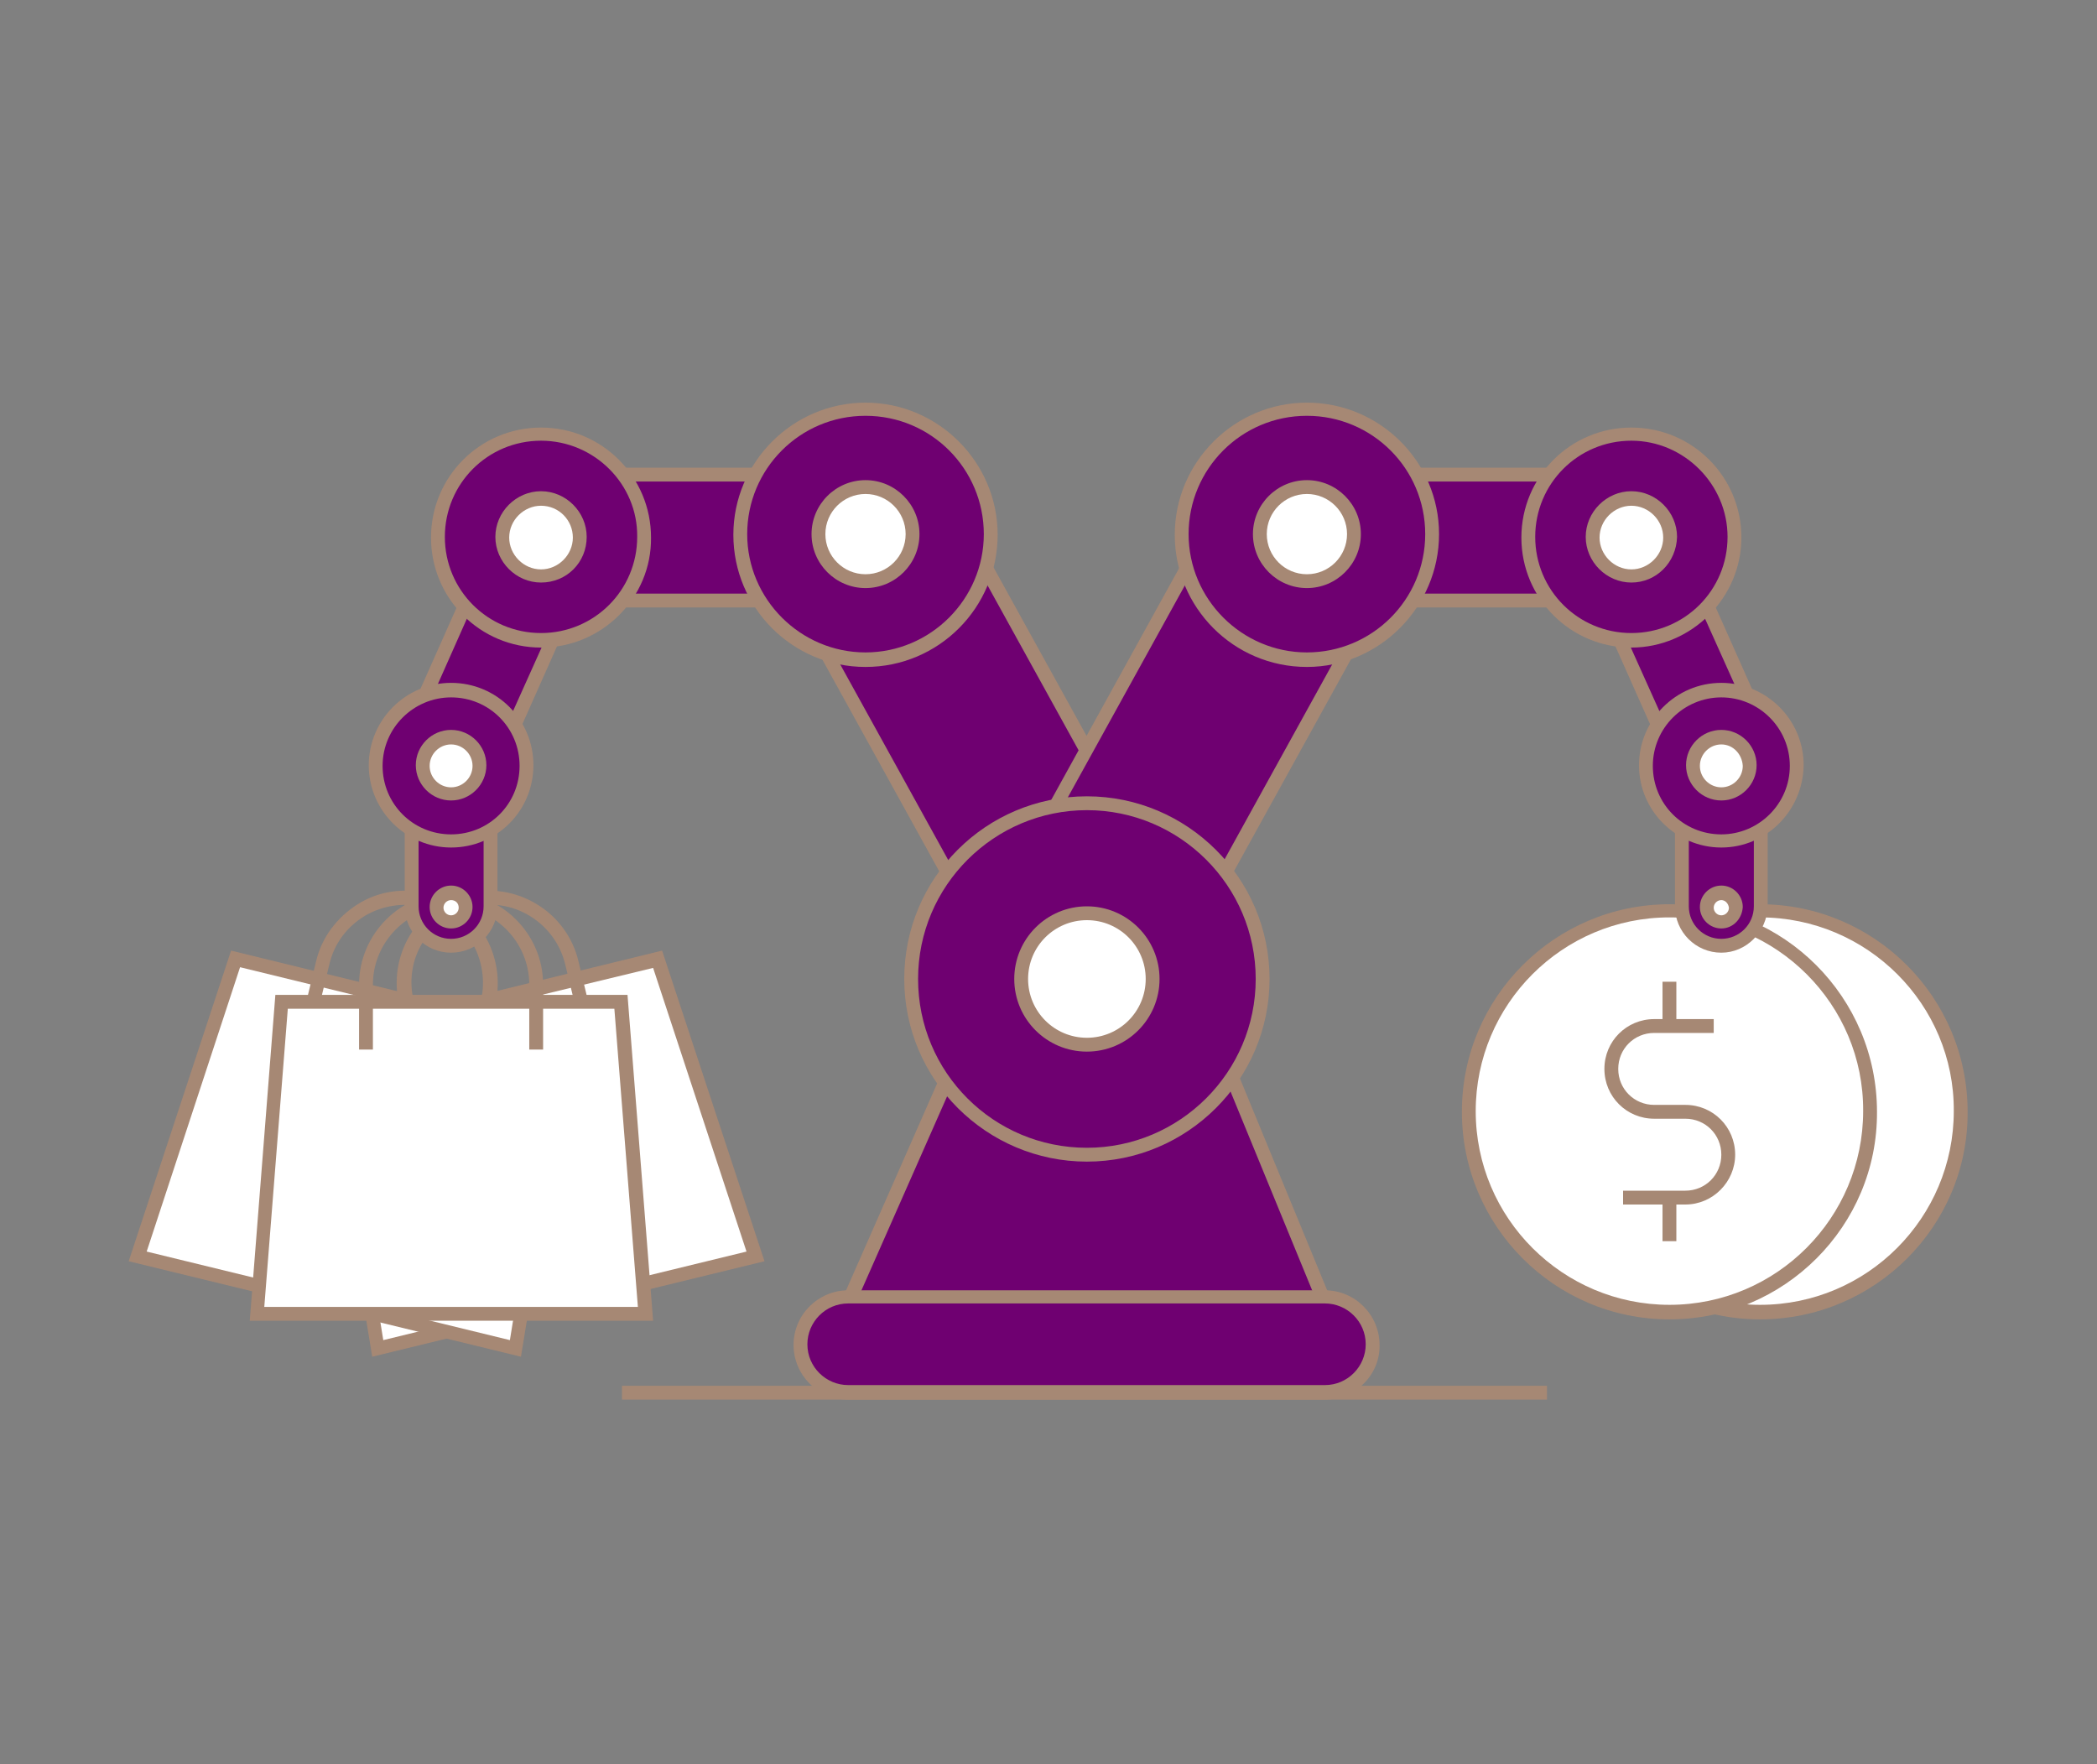 <?xml version="1.0" encoding="utf-8"?>
<!-- Generator: Adobe Illustrator 19.2.0, SVG Export Plug-In . SVG Version: 6.00 Build 0)  -->
<svg version="1.1" id="Layer_1" xmlns="http://www.w3.org/2000/svg" xmlns:xlink="http://www.w3.org/1999/xlink" x="0px" y="0px"
	 viewBox="0 0 303.1 255" style="enable-background:new 0 0 303.1 255;" xml:space="preserve">
<rect x="0" y="0" width="303.1" height="255" fill="#808080" stroke="none"/>
<style type="text/css">
	.st0{fill:#FFFFFF;}
	.st1{fill:#A68874;}
	.st2{fill:#6F0071;}
</style>
<g>
	<g>
		<g>
			<polygon class="st0" points="54.6,194.9 109.2,181.6 95,138.6 47.3,150.3 			"/>
			<path class="st1" d="M53.8,196.1l-7.6-46.6l49.5-12.1l14.8,44.9L53.8,196.1z M48.5,151l6.9,42.7l52.5-12.8l-13.5-41L48.5,151z"/>
		</g>
		<g>
			<path class="st1" d="M59.9,154.3l-2.2-9.1c-0.8-3.4-0.3-7,1.6-10.1c1.8-3,4.8-5.2,8.2-6c3.4-0.8,7-0.3,10.1,1.6
				c3,1.8,5.2,4.8,6,8.2l2.2,9.1l-1.9,0.5l-2.2-9.1c-0.7-2.9-2.5-5.4-5.1-7c-2.6-1.6-5.6-2-8.5-1.3c-2.9,0.7-5.4,2.5-7,5.1
				c-1.6,2.6-2,5.6-1.3,8.5l2.2,9.1L59.9,154.3z"/>
		</g>
	</g>
	<g>
		<g>
			<polygon class="st0" points="74.5,194.9 19.9,181.6 34.1,138.6 81.7,150.3 			"/>
			<path class="st1" d="M75.3,196.1l-56.7-13.8l14.8-44.9l49.5,12.1L75.3,196.1z M21.2,180.9l52.5,12.8l6.9-42.7l-45.9-11.2
				L21.2,180.9z"/>
		</g>
		<g>
			<path class="st1" d="M69.2,154.3l-1.9-0.5l2.2-9.1c0.7-2.9,0.2-6-1.3-8.5c-1.6-2.6-4-4.4-7-5.1c-2.9-0.7-6-0.2-8.5,1.3
				c-2.6,1.6-4.4,4-5.1,7l-2.2,9.1l-1.9-0.5l2.2-9.1c0.8-3.4,3-6.3,6-8.2c3-1.9,6.6-2.4,10.1-1.6c3.4,0.8,6.3,3,8.2,6
				c1.8,3,2.4,6.6,1.6,10.1L69.2,154.3z"/>
		</g>
	</g>
	<g>
		<g>
			<circle class="st0" cx="254.4" cy="160.6" r="29"/>
			<path class="st1" d="M254.4,190.7c-16.6,0-30-13.5-30-30c0-16.6,13.5-30,30-30c16.6,0,30,13.5,30,30
				C284.5,177.2,271,190.7,254.4,190.7z M254.4,132.6c-15.5,0-28,12.6-28,28c0,15.5,12.6,28,28,28c15.5,0,28-12.6,28-28
				C282.5,145.2,269.9,132.6,254.4,132.6z"/>
		</g>
		<g>
			<g>
				<path class="st0" d="M247.7,173.1h9c3.4,0,6.2-2.8,6.2-6.2l0,0c0-3.4-2.8-6.2-6.2-6.2h-4.5c-3.4,0-6.2-2.8-6.2-6.2l0,0
					c0-3.4,2.8-6.2,6.2-6.2h8.6"/>
				<path class="st1" d="M256.7,174.1h-9v-2h9c2.9,0,5.2-2.3,5.2-5.2c0-2.9-2.3-5.2-5.2-5.2h-4.5c-4,0-7.2-3.2-7.2-7.2
					c0-4,3.2-7.2,7.2-7.2h8.6v2h-8.6c-2.9,0-5.2,2.3-5.2,5.2c0,2.9,2.3,5.2,5.2,5.2h4.5c4,0,7.2,3.2,7.2,7.2
					C263.9,170.8,260.7,174.1,256.7,174.1z"/>
			</g>
			<g>
				<line class="st0" x1="254.4" y1="148.2" x2="254.4" y2="141.9"/>
				<rect x="253.4" y="141.9" class="st1" width="2" height="6.3"/>
			</g>
			<g>
				<line class="st0" x1="254.4" y1="179.4" x2="254.4" y2="173.1"/>
				<rect x="253.4" y="173.1" class="st1" width="2" height="6.3"/>
			</g>
		</g>
	</g>
	<g>
		<g>
			<circle class="st0" cx="241.3" cy="160.6" r="29"/>
			<path class="st1" d="M241.3,190.7c-16.6,0-30-13.5-30-30c0-16.6,13.5-30,30-30c16.6,0,30,13.5,30,30
				C271.4,177.2,257.9,190.7,241.3,190.7z M241.3,132.6c-15.5,0-28,12.6-28,28c0,15.5,12.6,28,28,28c15.5,0,28-12.6,28-28
				C269.4,145.2,256.8,132.6,241.3,132.6z"/>
		</g>
		<g>
			<g>
				<path class="st0" d="M234.6,173.1h9c3.4,0,6.2-2.8,6.2-6.2l0,0c0-3.4-2.8-6.2-6.2-6.2h-4.5c-3.4,0-6.2-2.8-6.2-6.2l0,0
					c0-3.4,2.8-6.2,6.2-6.2h8.6"/>
				<path class="st1" d="M243.6,174.1h-9v-2h9c2.9,0,5.2-2.3,5.2-5.2c0-2.9-2.3-5.2-5.2-5.2h-4.5c-4,0-7.2-3.2-7.2-7.2
					c0-4,3.2-7.2,7.2-7.2h8.6v2h-8.6c-2.9,0-5.2,2.3-5.2,5.2c0,2.9,2.3,5.2,5.2,5.2h4.5c4,0,7.2,3.2,7.2,7.2
					C250.8,170.8,247.6,174.1,243.6,174.1z"/>
			</g>
			<g>
				<line class="st0" x1="241.3" y1="148.2" x2="241.3" y2="141.9"/>
				<rect x="240.3" y="141.9" class="st1" width="2" height="6.3"/>
			</g>
			<g>
				<line class="st0" x1="241.3" y1="179.4" x2="241.3" y2="173.1"/>
				<rect x="240.3" y="173.1" class="st1" width="2" height="6.3"/>
			</g>
		</g>
	</g>
	<g>
		<g>
			<polygon class="st0" points="93.3,189.9 37.1,189.9 40.7,144.8 89.8,144.8 			"/>
			<path class="st1" d="M94.4,190.9H36.1l3.7-47.1h50.9L94.4,190.9z M38.2,188.9h54l-3.4-43.1H41.6L38.2,188.9z"/>
		</g>
		<g>
			<path class="st1" d="M78.5,151.7h-2v-9.4c0-6.2-5.1-11.3-11.3-11.3c-6.2,0-11.3,5.1-11.3,11.3v9.4h-2v-9.4
				c0-7.3,6-13.3,13.3-13.3c7.3,0,13.3,6,13.3,13.3V151.7z"/>
		</g>
	</g>
	<g>
		<g>
			<g>
				<rect x="71.2" y="68.6" class="st2" width="43.6" height="18.2"/>
				<path class="st1" d="M115.8,87.8H70.2V67.6h45.6V87.8z M72.2,85.8h41.6V69.6H72.2V85.8z"/>
			</g>
			<g>
				<polygon class="st2" points="74.7,103.9 59.9,103.9 69.2,83.2 84,83.2 				"/>
				<path class="st1" d="M75.4,104.9h-17l10.1-22.7h17L75.4,104.9z M61.5,102.9h12.6l8.4-18.7H69.8L61.5,102.9z"/>
			</g>
			<g>
				<path class="st2" d="M65.2,136.7c-3.1,0-5.7-2.5-5.7-5.7v-15.1c0-3.1,2.5-5.7,5.7-5.7h5.7V131C70.9,134.2,68.3,136.7,65.2,136.7
					z"/>
				<path class="st1" d="M65.2,137.7c-3.7,0-6.7-3-6.7-6.7v-15.1c0-3.7,3-6.7,6.7-6.7h6.7V131C71.9,134.7,68.9,137.7,65.2,137.7z
					 M65.2,111.3c-2.6,0-4.7,2.1-4.7,4.7V131c0,2.6,2.1,4.7,4.7,4.7c2.6,0,4.7-2.1,4.7-4.7v-19.8H65.2z"/>
			</g>
			<g>
				<polygon class="st2" points="171.1,133.9 141.2,133.9 110,77.2 139.8,77.2 				"/>
				<path class="st1" d="M172.8,134.9h-32.1l-32.4-58.7h32.1L172.8,134.9z M141.8,132.9h27.6l-30.2-54.7h-27.6L141.8,132.9z"/>
			</g>
			<g>
				<g>
					<circle class="st2" cx="125.1" cy="77.2" r="18.1"/>
					<path class="st1" d="M125.1,96.4c-10.6,0-19.1-8.6-19.1-19.1s8.6-19.1,19.1-19.1s19.1,8.6,19.1,19.1S135.7,96.4,125.1,96.4z
						 M125.1,60.1c-9.5,0-17.1,7.7-17.1,17.1s7.7,17.1,17.1,17.1s17.1-7.7,17.1-17.1S134.6,60.1,125.1,60.1z"/>
				</g>
				<g>
					<circle class="st0" cx="125.1" cy="77.2" r="6.8"/>
					<path class="st1" d="M125.1,85c-4.3,0-7.8-3.5-7.8-7.8s3.5-7.8,7.8-7.8s7.8,3.5,7.8,7.8S129.4,85,125.1,85z M125.1,71.4
						c-3.2,0-5.8,2.6-5.8,5.8c0,3.2,2.6,5.8,5.8,5.8c3.2,0,5.8-2.6,5.8-5.8C130.9,74,128.3,71.4,125.1,71.4z"/>
				</g>
			</g>
			<g>
				<g>
					<circle class="st2" cx="78.2" cy="77.7" r="14.9"/>
					<path class="st1" d="M78.2,93.6c-8.8,0-15.9-7.1-15.9-15.9c0-8.8,7.1-15.9,15.9-15.9c8.8,0,15.9,7.1,15.9,15.9
						C94.2,86.4,87,93.6,78.2,93.6z M78.2,63.7c-7.7,0-13.9,6.2-13.9,13.9c0,7.7,6.2,13.9,13.9,13.9c7.7,0,13.9-6.2,13.9-13.9
						C92.2,70,85.9,63.7,78.2,63.7z"/>
				</g>
				<g>
					<circle class="st0" cx="78.2" cy="77.7" r="5.6"/>
					<path class="st1" d="M78.2,84.2c-3.6,0-6.6-3-6.6-6.6c0-3.6,3-6.6,6.6-6.6c3.6,0,6.6,3,6.6,6.6C84.8,81.3,81.9,84.2,78.2,84.2z
						 M78.2,73.1c-2.5,0-4.6,2.1-4.6,4.6s2.1,4.6,4.6,4.6c2.5,0,4.6-2.1,4.6-4.6S80.8,73.1,78.2,73.1z"/>
				</g>
			</g>
			<g>
				<g>
					<circle class="st2" cx="65.2" cy="110.7" r="10.9"/>
					<path class="st1" d="M65.2,122.5c-6.5,0-11.9-5.3-11.9-11.9c0-6.5,5.3-11.9,11.9-11.9s11.9,5.3,11.9,11.9
						C77.1,117.2,71.8,122.5,65.2,122.5z M65.2,100.8c-5.4,0-9.9,4.4-9.9,9.9s4.4,9.9,9.9,9.9s9.9-4.4,9.9-9.9
						S70.7,100.8,65.2,100.8z"/>
				</g>
				<g>
					<circle class="st0" cx="65.2" cy="110.7" r="4.1"/>
					<path class="st1" d="M65.2,115.7c-2.8,0-5.1-2.3-5.1-5.1s2.3-5.1,5.1-5.1s5.1,2.3,5.1,5.1S68,115.7,65.2,115.7z M65.2,107.6
						c-1.7,0-3.1,1.4-3.1,3.1c0,1.7,1.4,3.1,3.1,3.1c1.7,0,3.1-1.4,3.1-3.1C68.3,109,66.9,107.6,65.2,107.6z"/>
				</g>
			</g>
		</g>
		<g>
			<circle class="st0" cx="65.2" cy="131.1" r="2.1"/>
			<path class="st1" d="M65.2,134.2c-1.7,0-3.1-1.4-3.1-3.1c0-1.7,1.4-3.1,3.1-3.1s3.1,1.4,3.1,3.1
				C68.3,132.8,66.9,134.2,65.2,134.2z M65.2,130.1c-0.6,0-1.1,0.5-1.1,1.1c0,0.6,0.5,1.1,1.1,1.1s1.1-0.5,1.1-1.1
				C66.3,130.5,65.8,130.1,65.2,130.1z"/>
		</g>
	</g>
	<g>
		<g>
			<g>
				
					<rect x="199.2" y="68.6" transform="matrix(-1 -1.224647e-16 1.224647e-16 -1 442.057 155.358)" class="st2" width="43.6" height="18.2"/>
				<path class="st1" d="M243.8,87.8h-45.6V67.6h45.6V87.8z M200.2,85.8h41.6V69.6h-41.6V85.8z"/>
			</g>
			<g>
				<polygon class="st2" points="239.3,103.9 254.1,103.9 244.8,83.2 230,83.2 				"/>
				<path class="st1" d="M255.6,104.9h-17l-10.1-22.7h17L255.6,104.9z M239.9,102.9h12.6l-8.4-18.7h-12.6L239.9,102.9z"/>
			</g>
			<g>
				<path class="st2" d="M248.8,136.7c3.1,0,5.7-2.5,5.7-5.7v-15.1c0-3.1-2.5-5.7-5.7-5.7h-5.7V131
					C243.1,134.2,245.7,136.7,248.8,136.7z"/>
				<path class="st1" d="M248.8,137.7c-3.7,0-6.7-3-6.7-6.7v-21.8h6.7c3.7,0,6.7,3,6.7,6.7V131C255.4,134.7,252.4,137.7,248.8,137.7
					z M244.1,111.3V131c0,2.6,2.1,4.7,4.7,4.7c2.6,0,4.7-2.1,4.7-4.7v-15.1c0-2.6-2.1-4.7-4.7-4.7H244.1z"/>
			</g>
			<g>
				<polygon class="st2" points="142.9,133.9 172.8,133.9 204,77.2 174.2,77.2 				"/>
				<path class="st1" d="M173.4,134.9h-32.1l32.4-58.7h32.1L173.4,134.9z M144.6,132.9h27.6l30.2-54.7h-27.6L144.6,132.9z"/>
			</g>
			<g>
				<g>
					<circle class="st2" cx="188.9" cy="77.2" r="18.1"/>
					<path class="st1" d="M188.9,96.4c-10.6,0-19.1-8.6-19.1-19.1s8.6-19.1,19.1-19.1S208,66.7,208,77.2S199.4,96.4,188.9,96.4z
						 M188.9,60.1c-9.5,0-17.1,7.7-17.1,17.1s7.7,17.1,17.1,17.1S206,86.7,206,77.2S198.3,60.1,188.9,60.1z"/>
				</g>
				<g>
					<circle class="st0" cx="188.9" cy="77.2" r="6.8"/>
					<path class="st1" d="M188.9,85c-4.3,0-7.8-3.5-7.8-7.8s3.5-7.8,7.8-7.8s7.8,3.5,7.8,7.8S193.2,85,188.9,85z M188.9,71.4
						c-3.2,0-5.8,2.6-5.8,5.8c0,3.2,2.6,5.8,5.8,5.8c3.2,0,5.8-2.6,5.8-5.8C194.7,74,192.1,71.4,188.9,71.4z"/>
				</g>
			</g>
			<g>
				<g>
					<circle class="st2" cx="235.8" cy="77.7" r="14.9"/>
					<path class="st1" d="M235.8,93.6c-8.8,0-15.9-7.1-15.9-15.9c0-8.8,7.1-15.9,15.9-15.9c8.8,0,15.9,7.1,15.9,15.9
						C251.7,86.4,244.5,93.6,235.8,93.6z M235.8,63.7c-7.7,0-13.9,6.2-13.9,13.9c0,7.7,6.2,13.9,13.9,13.9s13.9-6.2,13.9-13.9
						C249.7,70,243.4,63.7,235.8,63.7z"/>
				</g>
				<g>
					<circle class="st0" cx="235.8" cy="77.7" r="5.6"/>
					<path class="st1" d="M235.8,84.2c-3.6,0-6.6-3-6.6-6.6c0-3.6,3-6.6,6.6-6.6s6.6,3,6.6,6.6C242.3,81.3,239.4,84.2,235.8,84.2z
						 M235.8,73.1c-2.5,0-4.6,2.1-4.6,4.6s2.1,4.6,4.6,4.6s4.6-2.1,4.6-4.6S238.3,73.1,235.8,73.1z"/>
				</g>
			</g>
			<g>
				<g>
					<circle class="st2" cx="248.8" cy="110.7" r="10.9"/>
					<path class="st1" d="M248.8,122.5c-6.5,0-11.9-5.3-11.9-11.9c0-6.5,5.3-11.9,11.9-11.9c6.5,0,11.9,5.3,11.9,11.9
						C260.6,117.2,255.3,122.5,248.8,122.5z M248.8,100.8c-5.4,0-9.9,4.4-9.9,9.9s4.4,9.9,9.9,9.9c5.4,0,9.9-4.4,9.9-9.9
						S254.2,100.8,248.8,100.8z"/>
				</g>
				<g>
					<circle class="st0" cx="248.8" cy="110.7" r="4.1"/>
					<path class="st1" d="M248.8,115.7c-2.8,0-5.1-2.3-5.1-5.1s2.3-5.1,5.1-5.1c2.8,0,5.1,2.3,5.1,5.1S251.6,115.7,248.8,115.7z
						 M248.8,107.6c-1.7,0-3.1,1.4-3.1,3.1c0,1.7,1.4,3.1,3.1,3.1c1.7,0,3.1-1.4,3.1-3.1C251.8,109,250.5,107.6,248.8,107.6z"/>
				</g>
			</g>
		</g>
		<g>
			<circle class="st0" cx="248.8" cy="131.1" r="2.1"/>
			<path class="st1" d="M248.8,134.2c-1.7,0-3.1-1.4-3.1-3.1c0-1.7,1.4-3.1,3.1-3.1c1.7,0,3.1,1.4,3.1,3.1
				C251.8,132.8,250.5,134.2,248.8,134.2z M248.8,130.1c-0.6,0-1.1,0.5-1.1,1.1c0,0.6,0.5,1.1,1.1,1.1c0.6,0,1.1-0.5,1.1-1.1
				C249.8,130.5,249.3,130.1,248.8,130.1z"/>
		</g>
	</g>
	<g>
		<g>
			<polygon class="st2" points="192.2,189.8 122,189.8 142.9,142.5 172.7,142.5 			"/>
			<path class="st1" d="M193.6,190.8h-73.2l21.7-49.3h31.2L193.6,190.8z M123.5,188.8h67.1l-18.6-45.3h-28.5L123.5,188.8z"/>
		</g>
		<g>
			<path class="st2" d="M191.5,201.3h-68.9c-3.8,0-6.9-3.1-6.9-6.9l0,0c0-3.8,3.1-6.9,6.9-6.9h68.9c3.8,0,6.9,3.1,6.9,6.9l0,0
				C198.5,198.2,195.3,201.3,191.5,201.3z"/>
			<path class="st1" d="M191.5,202.3h-68.9c-4.4,0-7.9-3.6-7.9-7.9c0-4.4,3.6-7.9,7.9-7.9h68.9c4.4,0,7.9,3.6,7.9,7.9
				C199.5,198.7,195.9,202.3,191.5,202.3z M122.6,188.4c-3.3,0-5.9,2.7-5.9,5.9c0,3.3,2.7,5.9,5.9,5.9h68.9c3.3,0,5.9-2.7,5.9-5.9
				c0-3.3-2.7-5.9-5.9-5.9H122.6z"/>
		</g>
		<g>
			<g>
				<circle class="st2" cx="157.1" cy="141.5" r="25.4"/>
				<path class="st1" d="M157.1,167.9c-14.5,0-26.4-11.8-26.4-26.4s11.8-26.4,26.4-26.4c14.5,0,26.4,11.8,26.4,26.4
					S171.6,167.9,157.1,167.9z M157.1,117.1c-13.4,0-24.4,10.9-24.4,24.4s10.9,24.4,24.4,24.4c13.4,0,24.4-10.9,24.4-24.4
					S170.5,117.1,157.1,117.1z"/>
			</g>
			<g>
				<circle class="st0" cx="157.1" cy="141.5" r="9.5"/>
				<path class="st1" d="M157.1,152c-5.8,0-10.5-4.7-10.5-10.5s4.7-10.5,10.5-10.5c5.8,0,10.5,4.7,10.5,10.5S162.9,152,157.1,152z
					 M157.1,133c-4.7,0-8.5,3.8-8.5,8.5s3.8,8.5,8.5,8.5c4.7,0,8.5-3.8,8.5-8.5S161.8,133,157.1,133z"/>
			</g>
		</g>
	</g>
	<g>
		<rect x="89.9" y="200.3" class="st1" width="133.7" height="2"/>
	</g>
</g>
</svg>
